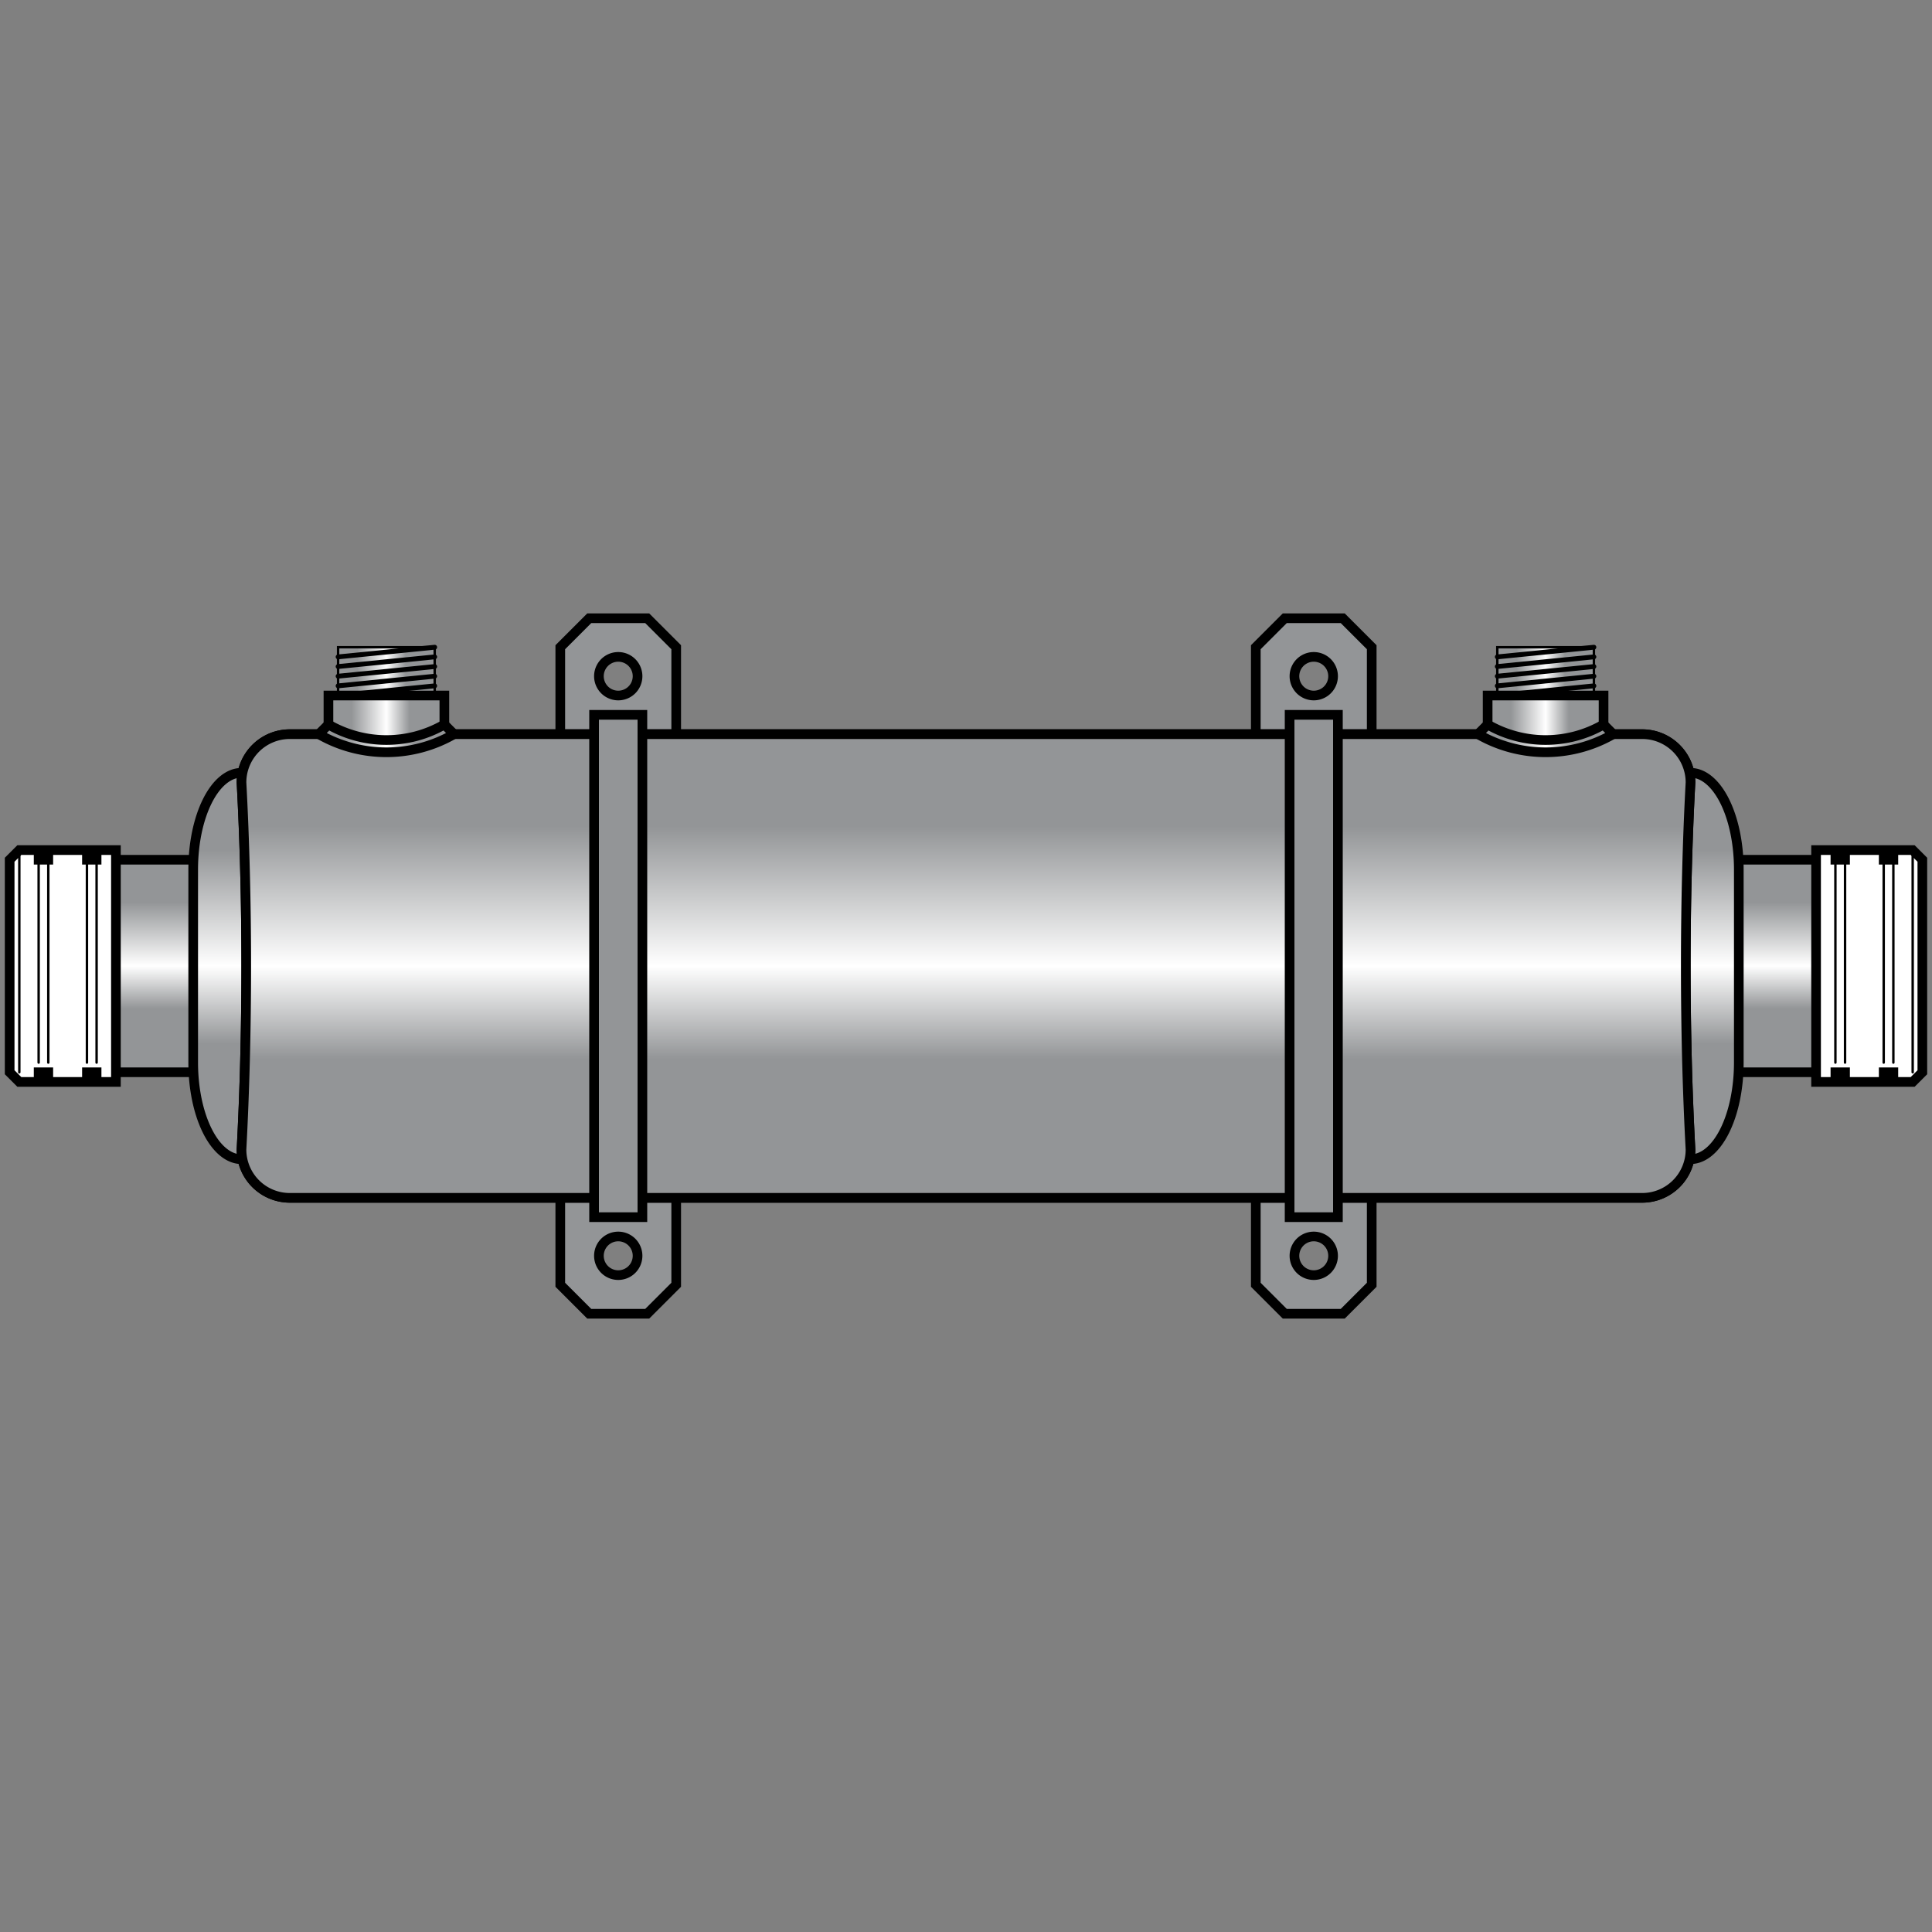 <svg fill="none" height="1000" stroke-width="0" viewBox="0 0 200 200" width="1000" xmlns="http://www.w3.org/2000/svg" xmlns:xlink="http://www.w3.org/1999/xlink"><rect x="0" y="0" width="200" height="200" fill="#808080" stroke="none"/><style>.light-gray{fill:#939597}.thick-stroke,.thin-stroke{stroke:#000;stroke-linecap:round}.thick-stroke{stroke-width:1}.thin-stroke{stroke-width:.25}</style><defs><path class="light-gray" d="m-6-33 3-3h6l3 3v66l-3 3h-6l-3-3zm6 1a2 2 0 0 0 0 4 2 2 0 0 0 0-4m0 60a2 2 0 0 0 0 4 2 2 0 0 0 0-4" fill-rule="evenodd" id="brace-bottom"/><path class="light-gray" d="M-2.5-26h5v52h-5z" id="brace-top"/><path d="M-3.5-15a3.5 3.5 0 0 1 7 0l5 30a3.5 3.5 0 0 1-7 0z" id="half-coil"/><path d="m-5 6 1.5 9a3.5 3.5 0 0 0 7 0L7-9a.5 1 0 0 1 1 1" id="coil-border"/><path d="m-5 6 1.5 9a3.5 3.5 0 0 0 7 0l5-30v-15h-7l.25 15-4.25 25a.5 1 0 0 1-1-1" fill="url(#gray-gradient)" id="side-coil"/><g id="casing-bottom"><path d="M-90-11H90v22H-90z" fill="url(#white-gradient)"/><path d="M-80-10a5 10 0 0 1 5-10H75a5 10 0 0 1 5 10v20a5 10 0 0 1-5 10H-75a5 10 0 0 1-5-10z" fill="url(#white-gradient)"/><path d="M-70-24H70a5 5 0 0 1 5 5 6 48 0 0 0 0 38 5 5 0 0 1-5 5H-70a5 5 0 0 1-5-5 6 48 0 0 0 0-38 5 5 0 0 1 5-5z" fill="url(#white-gradient)" id="casing-top"/></g><g id="coil"><use xlink:href="#half-coil" style="fill:#2a2b2c"/><use fill="url(#gray-gradient)" transform="scale(-1 1)" xlink:href="#half-coil"/><use transform="translate(-5)" xlink:href="#coil-border"/><use transform="scale(-1)" xlink:href="#coil-border"/></g><g fill="url(#white-gradient-vertical)" id="pipe"><path class="thin-stroke" d="M-5 0H5v5H-5z"/><path d="M-5 1 5 0M-5 2 5 1M-5 3 5 2M-5 4 5 3M-5 5 5 4" fill="none" id="thread" style="stroke-width:.5;stroke:#000;stroke-linecap:round"/><path d="M-6 5H6v4A12 12 0 0 1-6 9z"/><path d="M-6 8A12 12 0 0 0 6 8l1 1A14 14 0 0 1-7 9l1-1z"/></g><g id="plug"><path class="thick-stroke" d="m0-11 1-1h2v1h1v-1h4v1h1v-1h2v24H9v-1H8v1H4v-1H3v1H1l-1-1z" style="fill:#fff"/><path class="thin-stroke" d="M1-12v23m2-22v21m1-21v21m4-21v21m1-21v21"/></g><g id="spiral"><use transform="matrix(-1 0 0 1 -55 0)" xlink:href="#side-coil"/><g id="coils"><use transform="translate(-50)" xlink:href="#coil"/><use transform="translate(-40)" xlink:href="#coil"/><use transform="translate(-30)" xlink:href="#coil"/><use transform="translate(-20)" xlink:href="#coil"/><use transform="translate(-10)" xlink:href="#coil"/></g><use xlink:href="#coil"/><use transform="translate(60)" xlink:href="#coils"/><use transform="translate(55)" xlink:href="#side-coil"/></g><linearGradient gradientTransform="rotate(90)" id="gray-gradient"><stop offset="20%" stop-color="#4a4b4c"/><stop offset="50%" stop-color="#939597"/><stop offset="70%" stop-color="#4a4b4c"/></linearGradient><linearGradient gradientTransform="rotate(90)" id="white-gradient"><stop offset="20%" stop-color="#939597"/><stop offset="50%" stop-color="#fff"/><stop offset="70%" stop-color="#939597"/></linearGradient><linearGradient id="white-gradient-vertical"><stop offset="20%" stop-color="#939597"/><stop offset="50%" stop-color="#fff"/><stop offset="70%" stop-color="#939597"/></linearGradient></defs><g class="thick-stroke" transform="translate(100 100)"><use transform="translate(-36)" xlink:href="#brace-bottom"/><use transform="translate(36)" xlink:href="#brace-bottom"/><use xlink:href="#casing-bottom"/><use xlink:href="#spiral"/><use opacity=".5" xlink:href="#casing-top"/><use transform="translate(-99)" xlink:href="#plug"/><use transform="matrix(-1 0 0 1 99 0)" xlink:href="#plug"/><use transform="translate(-60 -33)" xlink:href="#pipe"/><use transform="translate(60 -33)" xlink:href="#pipe"/><use transform="translate(-36)" xlink:href="#brace-top"/><use transform="translate(36)" xlink:href="#brace-top"/></g></svg>